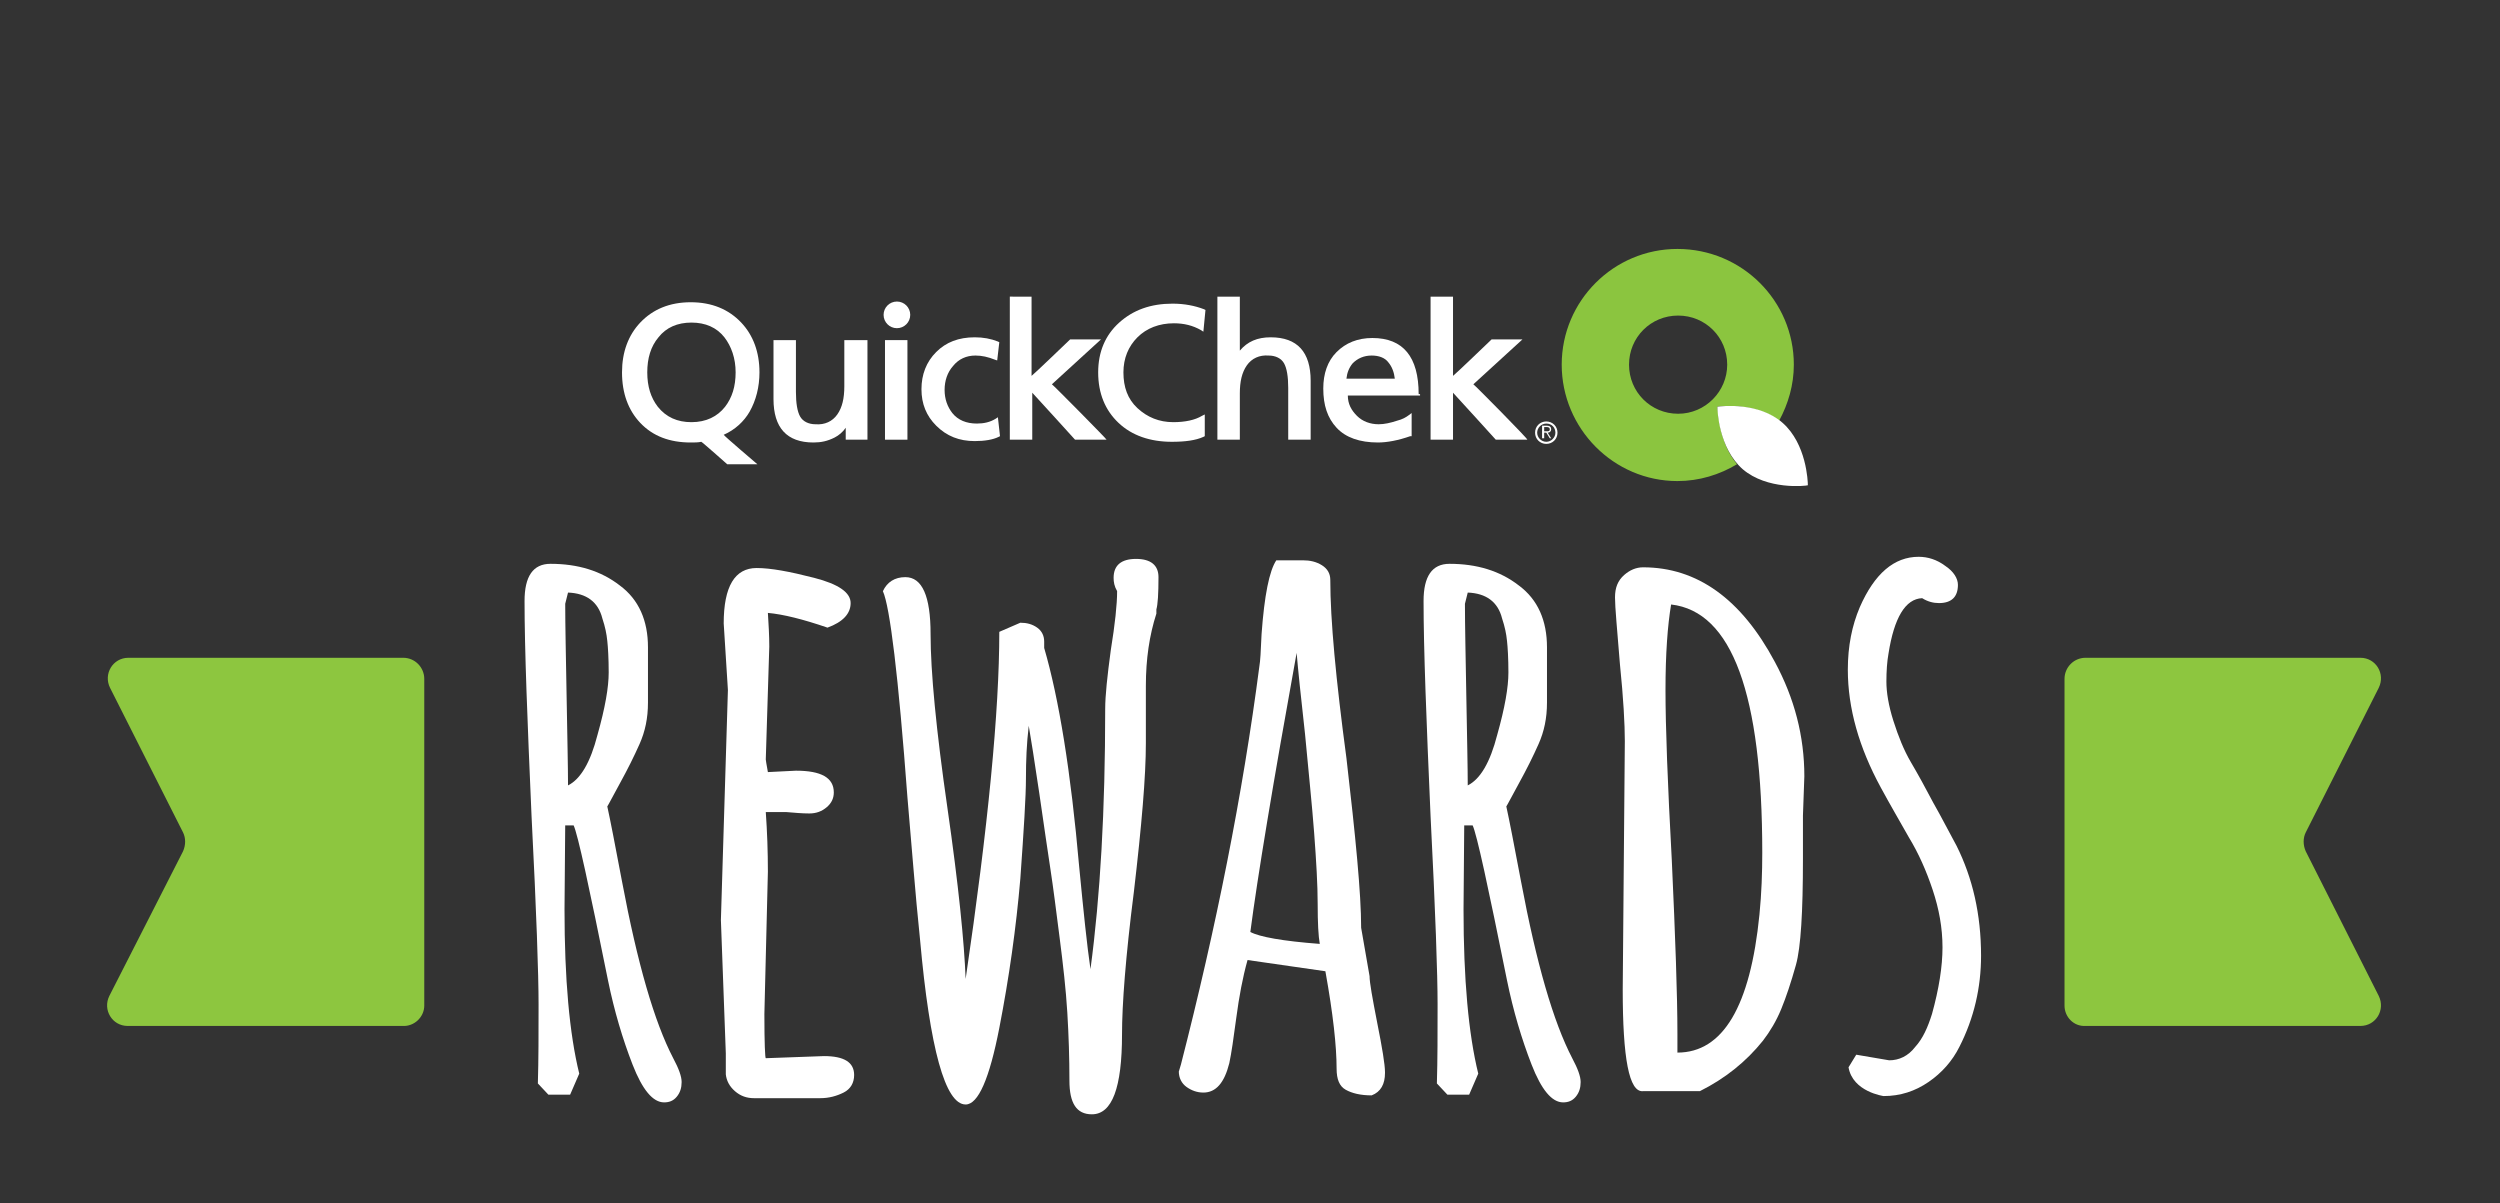 <?xml version="1.0" encoding="utf-8"?>
<!-- Generator: Adobe Illustrator 21.1.0, SVG Export Plug-In . SVG Version: 6.00 Build 0)  -->
<!DOCTYPE svg PUBLIC "-//W3C//DTD SVG 1.1//EN" "http://www.w3.org/Graphics/SVG/1.1/DTD/svg11.dtd">
<svg version="1.1" xmlns="http://www.w3.org/2000/svg" xmlns:xlink="http://www.w3.org/1999/xlink" x="0px" y="0px"
	 viewBox="0 0 356.5 171.6" style="enable-background:new 0 0 356.5 171.6;" xml:space="preserve">
<rect x="0" y="0" width="356.5" height="171.6" fill="#333333" stroke="none"/>
<style type="text/css">
	.st0{display:none;}
	.st1{display:inline;}
	.st2{fill:#008752;}
	.st3{fill:#8DC63F;}
	.st4{fill-rule:evenodd;clip-rule:evenodd;fill:#8DC63F;}
	.st5{fill:#8BC53F;}
	.st6{display:inline;fill:#8DC63F;}
	.st7{fill:#FFFFFF;}
</style>
<g id="_x30_406AA" class="st0">
	<g class="st1">
		<g>
			<path class="st2" d="M-241.7,409.9l-0.2,0.6c0.1,0.4,0.2,0.9,0.2,1.6s-0.3,1.2-0.9,1.8c-0.6,0.5-1.4,0.8-2.5,0.8
				c-1.9,0-2.9-2.2-2.9-6.5c0-6.4-0.3-18.6-1-36.4c-0.7-17.8-1.4-27.3-2.1-28.4c0-3.5,2.4-5.4,7.2-5.6c0.7,0,1.7,0,2.9,0
				c1.2,0,2.2,0.2,2.9,0.7c0.7,0.5,1.1,1.4,1.1,2.8c0,1.4-0.9,2.1-2.8,2.1l-2.5-0.1c-1.9,0-2.8,0.4-2.8,1.1c0,3.1,0.2,7.7,0.7,13.8
				c0.5,6,0.8,10.5,0.8,13.4c0.4-0.1,1-0.2,1.7-0.4c1.7-0.5,3-0.7,3.8-0.7c0.8,0,1.5,0.3,2,1s0.8,1.4,0.8,2.1c0,2.2-2.8,3.3-8.4,3.3
				c0,3.7,0.3,9.1,1,16.4C-242,400.7-241.7,406.2-241.7,409.9z"/>
			<path class="st2" d="M-208.6,394l1.1,6.2c0,0.8,0.3,2.8,1,6c0.6,3.2,1,5.3,1,6.3v0.1c0,1.5-0.6,2.4-1.7,2.9
				c-1.4,0-2.5-0.2-3.3-0.7c-0.8-0.5-1.2-1.4-1.2-2.7c0-2.9-0.5-7-1.5-12.5l-10-1.5c-0.6,2.2-1.1,4.7-1.4,7.4
				c-0.3,2.7-0.6,4.6-0.9,5.8c-0.6,2.5-1.7,3.8-3.3,3.8c-0.8,0-1.5-0.3-2.2-0.8c-0.7-0.5-1-1.2-1-2l0.2-0.9
				c4.5-17.6,7.9-34.6,10.1-51.3c0.1-0.5,0.2-1.8,0.3-4.1c0.3-4.9,1-8.1,1.9-9.4h3.4c0.9,0,1.7,0.2,2.4,0.6c0.7,0.4,1,1.1,1,1.9
				c0,5.1,0.7,12.8,2,22.9C-209.3,382.3-208.6,389.5-208.6,394z M-213.9,396c-0.2-1-0.3-2.7-0.3-5.2c0-2.5-0.1-5.5-0.4-9.1
				c-0.3-3.6-0.7-7.9-1.2-12.7c-0.5-4.8-0.9-8.3-1.1-10.5c-3.1,17-5,28.9-5.9,35.9C-221.7,395.1-218.7,395.7-213.9,396z"/>
			<path class="st2" d="M-200.4,373.6l0.6-18.9c0-5.3,3.7-6.8,3.7-6.8c0.3-0.2,0.5-0.2,0.7-0.2c1.6,0,3.6,2.7,5.9,8.2
				c2.4,5.5,4.5,11.4,6.4,18c1.9,6.5,3.8,13.1,5.7,19.7c1.9,6.6,3.1,10.5,3.5,11.7c1.4-14.1,2-31.2,2-51.3l-0.1-2.7c0-2,0.8-3,2.5-3
				c1,0,1.7,0.4,2.1,1.2c0.5,0.8,0.7,1.7,0.7,2.8v7.7c-0.1,7.9-0.4,18.5-1.1,31.8c-0.6,13.3-1.5,20.7-2.6,22.5
				c-1.8,0.6-3.1,0.8-3.8,0.8c-0.7,0-1.3-0.2-1.6-0.7c-0.4-0.5-0.7-1.2-0.9-2.2c-0.2-1-0.4-1.6-0.6-2l0-0.4c0-2.5-2.4-10.5-7.3-23.9
				c-4.8-13.4-8.3-22.6-10.5-27.7v50.9c0.1,0.1,0.2,0.4,0.4,0.7c0.4,0.7,0.6,1.4,0.6,2c0,0.6-0.3,1.3-0.9,1.9
				c-0.6,0.6-1.3,0.9-2.1,0.9c-2.2,0-3.3-2.1-3.3-6.2L-200.4,373.6z"/>
		</g>
		<path class="st3" d="M-237,314.8c1,0.7,2,1.4,3,2l-0.7,19.1c0,0.5,0.2,1,0.7,1.2c0,0,0,0,0,0c0.5,0.2,1,0.2,1.4-0.1l14.7-11.6
			c2,0.8,4,1.5,6,2.2l4.2,18.7c0.1,0.4,0.3,0.7,0.7,0.9c0.1,0.1,0.2,0.1,0.4,0.1c0.5,0.1,1-0.1,1.3-0.5l11.5-15.4
			c2.1,0.2,4.3,0.4,6.4,0.4l8.6,16.6c0.1,0.2,0.3,0.4,0.5,0.5c0.2,0.1,0.5,0.2,0.7,0.2c0.5,0,1-0.4,1.2-0.8l7.2-17.7
			c1.2-0.2,2.4-0.4,3.6-0.7c0.5-0.1,0.8-0.6,0.7-1.1c-0.1-0.5-0.6-0.8-1.1-0.7c-24.4,5.3-49.8-0.1-69.8-14.9c-0.4-0.3-1-0.2-1.3,0.2
			C-237.5,313.9-237.4,314.5-237,314.8z"/>
	</g>
	<g class="st1">
		<g>
			<path class="st2" d="M441.3,409.9l-0.2,0.6c0.1,0.4,0.2,0.9,0.2,1.6s-0.3,1.2-0.9,1.8c-0.6,0.5-1.4,0.8-2.5,0.8
				c-1.9,0-2.9-2.2-2.9-6.5c0-6.4-0.3-18.6-1-36.4c-0.7-17.8-1.4-27.3-2.1-28.4c0-3.5,2.4-5.4,7.2-5.6c0.7,0,1.7,0,2.9,0
				c1.2,0,2.2,0.2,2.9,0.7c0.7,0.5,1.1,1.4,1.1,2.8c0,1.4-0.9,2.1-2.8,2.1l-2.5-0.1c-1.9,0-2.8,0.4-2.8,1.1c0,3.1,0.2,7.7,0.7,13.8
				c0.5,6,0.8,10.5,0.8,13.4c0.4-0.1,1-0.2,1.7-0.4c1.7-0.5,3-0.7,3.8-0.7s1.5,0.3,2,1c0.5,0.6,0.8,1.4,0.8,2.1
				c0,2.2-2.8,3.3-8.4,3.3c0,3.7,0.3,9.1,1,16.4C441,400.7,441.3,406.2,441.3,409.9z"/>
			<path class="st2" d="M474.3,394l1.1,6.2c0,0.8,0.3,2.8,1,6c0.6,3.2,1,5.3,1,6.3v0.1c0,1.5-0.6,2.4-1.7,2.9
				c-1.4,0-2.5-0.2-3.3-0.7c-0.8-0.5-1.2-1.4-1.2-2.7c0-2.9-0.5-7-1.5-12.5l-10-1.5c-0.6,2.2-1.1,4.7-1.4,7.4s-0.6,4.6-0.9,5.8
				c-0.6,2.5-1.7,3.8-3.3,3.8c-0.8,0-1.5-0.3-2.2-0.8s-1-1.2-1-2l0.2-0.9c4.5-17.6,7.9-34.6,10.1-51.3c0.1-0.5,0.2-1.8,0.3-4.1
				c0.3-4.9,1-8.1,1.9-9.4h3.4c0.9,0,1.7,0.2,2.4,0.6c0.7,0.4,1,1.1,1,1.9c0,5.1,0.7,12.8,2,22.9C473.6,382.3,474.3,389.5,474.3,394
				z M469,396c-0.2-1-0.3-2.7-0.3-5.2c0-2.5-0.1-5.5-0.4-9.1c-0.3-3.6-0.7-7.9-1.2-12.7c-0.5-4.8-0.9-8.3-1.1-10.5
				c-3.1,17-5,28.9-5.9,35.9C461.3,395.1,464.2,395.7,469,396z"/>
			<path class="st2" d="M520.1,413.5l0-12.9c0-3-0.2-7.4-0.7-13.2c-0.5-5.8-0.7-9.7-0.7-11.7c0-2,0.1-4.4,0.2-7.2
				c0.1-2.8,0.2-4.9,0.2-6.2c-0.3,0.9-1.4,5.5-3.4,14c-5.1,21.8-8.8,32.7-11,32.7c-1.3,0-2.3-0.4-3.1-1.2c-0.7-0.8-1.1-1.8-1.1-3.2
				c0-3.2-1.3-9.8-3.8-19.7c-2.5-10-4.7-17.6-6.4-22.9c-1.3,23.8-1.9,39.8-1.9,48.2l0.1,3c0,1.1-0.2,1.9-0.7,2.5
				c-0.5,0.6-1.2,0.9-2.2,0.9c-1,0-1.8-0.2-2.4-0.7c-0.6-0.5-0.9-1-0.9-1.7c0-6.9,0.5-17.2,1.6-30.9c1-13.7,1.6-24,1.6-30.9
				c-0.4-0.6-0.6-1.3-0.6-2.1c0-0.8,0.4-1.4,1.2-1.8c0.8-0.4,1.7-0.6,2.7-0.6c1.4,0,4.3,6.8,8.6,20.3c4.3,13.6,6.9,22.9,7.9,28.1
				c0.3-1,0.9-3.5,1.9-7.5c0.9-4,1.9-8.2,3-12.5c1.1-4.3,2.2-8.7,3.5-13.1c2.8-10.1,5.2-15.2,7.2-15.2c0.9,0,1.7,0.2,2.5,0.7
				c0.8,0.5,1.2,1.2,1.2,2c0,4.9,0.2,12.2,0.6,21.8s0.6,16.7,0.6,21.1l-0.2,10.7v0c0,0.8,0.2,3.2,0.6,7.2l0.2,2
				c0.3,0.7,0.4,1.5,0.4,2.3c0,0.8-0.3,1.7-0.9,2.6c-0.6,0.9-1.4,1.4-2.5,1.4C521.2,419.8,520.1,417.7,520.1,413.5z"/>
			<path class="st2" d="M543.6,380.9l0.5,21.5v3l0,2.8h1.3l2.9-0.1c2.8,0,4.1,0.8,4.1,2.5c0,0.9-0.3,1.6-1,2.2
				c-0.7,0.6-1.5,0.9-2.3,0.9h-4.4c-3.1,0-5-0.1-5.9-0.2c-0.5,0.1-0.9,0.1-1.2,0.1c-2.4,0-3.6-0.8-3.6-2.3c0-0.6,0.2-1.2,0.6-1.8
				c0.4-0.6,0.8-0.9,1.2-0.9h2.9l0.2-1.3l-0.7-21.5l0.5-22.5c0-3.9-0.2-7.5-0.5-10.9h-1.9l-2.3,0.1c-1,0-1.8-0.2-2.3-0.6
				c-0.6-0.4-0.8-1.1-0.8-2.1c0-1.5,1.7-2.3,5-2.3h12.1c2.7,0,4.1,0.7,4.1,2.1c0,0.6-0.3,1.2-0.9,1.7c-0.6,0.5-1.3,0.8-2,0.8h-5.2
				c0.3,2.8,0.4,5.9,0.4,9.4L543.6,380.9z"/>
			<path class="st2" d="M563.5,357.8l0.3,24.3c-0.4,0.9-0.6,2.1-0.6,3.5v2l-0.4,16.1c0,4.6,1.1,7,3.4,7l4.2-0.1c3.6,0,5.4,1,5.4,3
				c0,0.7-0.3,1.3-0.9,1.8c-0.6,0.5-1.3,0.8-2.1,0.9c-2.5-0.8-5.5-1.2-9-1.2c-1.1,0.6-2.1,0.9-3.1,0.9s-1.8-0.3-2.3-1
				c-0.6-0.7-0.8-1.4-0.8-2.3c0-5,0.2-12.5,0.6-22.6c0.4-10.1,0.6-17.6,0.6-22.6v-0.7c-0.4-4.2-0.6-7.4-0.6-9.5
				c0-6.4,1.2-9.6,3.5-9.6c0.7,0,1.3,0.2,1.8,0.7c0.5,0.5,0.8,1.1,0.8,1.8L563.5,357.8z"/>
			<path class="st2" d="M590.4,409.1c0,4.5-1.1,6.8-3.3,6.8c-1.2,0-2.2-0.7-2.8-2.2c0.8-1.5,1.1-7.2,1.1-17.1c0-1.8-0.2-4.4-0.5-7.7
				c-0.4-3.3-0.6-5.7-0.6-7.1v-2.6c-0.1-0.3-1.2-3-3.2-8c-4.5-11.3-6.7-18-6.7-20.2v-0.5l2.3-1.7c2.1,0,4.5,5.3,7.4,15.7
				c1.3,4.5,1.9,6.8,1.9,6.9c0.3-0.8,0.8-3.3,1.6-7.6c2-10.9,4.1-16.4,6.3-16.4c0.6,0,1.2,0.2,1.7,0.6c0.5,0.4,0.8,0.9,0.8,1.5
				c0,3.4-1,8.2-2.9,14.6c-1.9,6.4-2.9,11.3-3,14.6V409.1z"/>
		</g>
		<path class="st3" d="M507,322.3c-2.4-7.1-6.5-13-13.7-13c-6.8,0-11.7,7.4-11.7,14.7c0,15,16.3,22.5,22,46.1
			c8.8-25.9,30.5-38.4,30.5-52.4c0-7.2-5.2-11.9-10.4-11.9C517.4,305.8,510.9,313.4,507,322.3z"/>
	</g>
	<g class="st1">
		<g>
			<path class="st2" d="M108.2,415.9l-0.2,0.6c0.1,0.4,0.2,0.9,0.2,1.6s-0.3,1.2-0.9,1.8c-0.6,0.5-1.4,0.8-2.5,0.8
				c-1.9,0-2.9-2.2-2.9-6.5c0-6.4-0.3-18.6-1-36.4c-0.7-17.8-1.4-27.3-2.1-28.4c0-3.5,2.4-5.4,7.2-5.6c0.7,0,1.7,0,2.9,0
				c1.2,0,2.2,0.2,2.9,0.7c0.7,0.5,1.1,1.4,1.1,2.8c0,1.4-0.9,2.1-2.8,2.1l-2.5-0.1c-1.9,0-2.8,0.4-2.8,1.1c0,3.1,0.2,7.7,0.7,13.8
				c0.5,6,0.8,10.5,0.8,13.4c0.4-0.1,1-0.2,1.7-0.4c1.7-0.5,3-0.7,3.8-0.7c0.8,0,1.5,0.3,2,1s0.8,1.4,0.8,2.1c0,2.2-2.8,3.3-8.4,3.3
				c0,3.7,0.3,9.1,1,16.4C107.9,406.7,108.2,412.2,108.2,415.9z"/>
			<path class="st2" d="M124.4,386.6l-0.1,11c0,8.9,0.6,16,1.9,21.1l-1.1,2.7h-2.8l-1.3-1.5c0.1-3,0.1-6.4,0.1-10.2
				c0-3.8-0.3-11.8-0.9-24.2c-0.6-12.3-0.9-21.6-0.9-27.7c0-3.2,1.1-4.8,3.4-4.8c3.5,0,6.5,0.9,8.9,2.8c2.4,1.8,3.6,4.5,3.6,7.9v7.1
				c0,1.9-0.4,3.7-1.1,5.3c-0.7,1.6-1.6,3.3-2.5,5c-1,1.8-1.5,2.7-1.6,2.9c0.4,1.6,1,4.9,1.9,9.7c2,10.5,4.2,18.1,6.6,22.7
				c0.7,1.3,1,2.3,1,3.1c0,0.7-0.2,1.4-0.6,1.9c-0.4,0.5-1,0.8-1.7,0.8c-1.4,0-2.8-1.6-4.1-4.9c-1.3-3.2-2.3-6.8-3.1-10.8
				c-2.4-12.1-3.9-18.7-4.4-20H124.4z M124.8,356.8l-0.3,1.4c0,2.8,0.1,6.8,0.2,12c0.1,5.2,0.2,9,0.2,11.4c1.6-0.8,2.9-3,3.8-6.4
				c1-3.5,1.5-6.1,1.5-8c0-1.8,0-3.2-0.1-4.1c-0.1-0.9-0.3-1.8-0.6-2.9C128.7,358.1,127.2,356.9,124.8,356.8z"/>
			<path class="st2" d="M155.2,386.9l0.5,21.5v3l0,2.8h1.3l2.9-0.1c2.8,0,4.1,0.8,4.1,2.5c0,0.9-0.3,1.6-1,2.2
				c-0.7,0.6-1.5,0.9-2.3,0.9h-4.4c-3.1,0-5-0.1-5.9-0.2c-0.5,0.1-0.9,0.1-1.2,0.1c-2.4,0-3.6-0.8-3.6-2.3c0-0.6,0.2-1.2,0.6-1.8
				c0.4-0.6,0.8-0.9,1.2-0.9h2.9l0.2-1.3l-0.7-21.5l0.5-22.5c0-3.9-0.2-7.5-0.5-10.9h-1.9l-2.3,0.1c-1,0-1.8-0.2-2.3-0.6
				c-0.6-0.4-0.8-1.1-0.8-2.1c0-1.5,1.7-2.3,5-2.3h12.1c2.7,0,4.1,0.7,4.1,2.1c0,0.6-0.3,1.2-0.9,1.7c-0.6,0.5-1.3,0.8-2,0.8h-5.2
				c0.3,2.8,0.4,5.9,0.4,9.4L155.2,386.9z"/>
			<path class="st2" d="M170,369.4l-0.5-8.5c0-4.8,1.4-7.2,4.2-7.2c1.8,0,4.3,0.4,7.4,1.3c3.1,0.8,4.7,1.9,4.7,3.2
				c0,1.4-1,2.4-3,3.2c-3.1-1.1-5.7-1.7-7.7-1.9c0.1,1.4,0.1,2.9,0.1,4.3l-0.4,14.5c0,0.1,0.1,0.6,0.3,1.6l3.6-0.1
				c3.3,0,4.9,0.9,4.9,2.8c0,0.7-0.3,1.4-0.9,1.9s-1.3,0.8-2.2,0.8c-0.9,0-1.9-0.1-2.9-0.2H175c0.2,2.6,0.3,5.1,0.3,7.7l-0.4,18.3
				c0,3.8,0.1,5.7,0.2,5.7l7.5-0.2c2.6,0,3.9,0.8,3.9,2.5c0,1-0.4,1.8-1.3,2.2c-0.9,0.5-1.9,0.7-3,0.7h-8.5c-0.9,0-1.7-0.3-2.4-0.9
				c-0.7-0.6-1.1-1.3-1.1-2.2v-2.7l-0.6-17.1L170,369.4z"/>
			<path class="st2" d="M191.4,379.6l0.6-18.9c0.3-5.3,3.7-6.8,3.7-6.8c0.3-0.2,0.5-0.2,0.7-0.2c1.6,0,3.6,2.7,5.9,8.2
				c2.4,5.5,4.5,11.4,6.4,18s3.8,13.1,5.7,19.7c1.9,6.6,3.1,10.5,3.5,11.7c1.4-14.1,2-31.2,2-51.3l-0.1-2.7c0-2,0.8-3,2.5-3
				c1,0,1.7,0.4,2.1,1.2c0.5,0.8,0.7,1.7,0.7,2.8v7.7c-0.1,7.9-0.4,18.5-1.1,31.8c-0.6,13.3-1.5,20.7-2.6,22.5
				c-1.8,0.6-3.1,0.8-3.8,0.8c-0.7,0-1.3-0.2-1.6-0.7c-0.4-0.5-0.7-1.2-0.9-2.2c-0.2-1-0.4-1.6-0.6-2l0-0.4c0-2.5-2.4-10.5-7.3-23.9
				c-4.8-13.4-8.3-22.6-10.5-27.7v50.9c0.1,0.1,0.2,0.4,0.4,0.7c0.4,0.7,0.6,1.4,0.6,2c0,0.6-0.3,1.3-0.9,1.9s-1.3,0.9-2.1,0.9
				c-2.2,0-3.3-2.1-3.3-6.2L191.4,379.6z"/>
			<path class="st2" d="M232.7,407.9L233,376c0-2.2-0.2-5.5-0.6-10c-0.4-4.5-0.6-7.3-0.6-8.5c0-1.2,0.4-2.2,1.1-2.8
				c0.8-0.7,1.6-1,2.4-1c6.9,0,12.6,4.1,16.9,12.2c2.5,4.6,3.8,9.6,3.8,14.7l-0.2,5.1v5.6c0,6.8-0.3,11.3-0.9,13.6
				c-0.6,2.3-1.2,4.2-1.9,5.7c-0.7,1.5-1.5,2.9-2.4,4.1c-2.1,2.7-4.8,4.9-8.1,6.5h-7.3C233.5,421.1,232.7,416.7,232.7,407.9z
				 M239.7,413.6v2.4c5.9,0,9.4-5.9,10.6-17.8c0.3-2.7,0.4-5.4,0.4-7.9c0-20.4-3.9-31-11.8-31.9c-0.5,2.7-0.7,6.3-0.7,11
				c0,4.7,0.3,11.9,0.8,21.9C239.5,401.1,239.7,408.6,239.7,413.6z"/>
		</g>
		<g>
			<path class="st4" d="M227.6,345.1c0,1.5-1.2,2.8-2.8,2.8c-1.5,0-2.8-1.2-2.8-2.8c0-12-4.8-22.8-12.7-30.6
				c-7.8-7.8-18.7-12.7-30.6-12.7c-12,0-22.8,4.8-30.6,12.7c-7.8,7.8-12.7,18.7-12.7,30.6c0,1.5-1.2,2.8-2.8,2.8
				c-1.5,0-2.8-1.2-2.8-2.8c0-13.5,5.5-25.7,14.3-34.5c8.8-8.8,21-14.3,34.5-14.3s25.7,5.5,34.5,14.3
				C222.2,319.4,227.6,331.6,227.6,345.1z"/>
			<path class="st4" d="M151.5,345.1c0,1.5-1.2,2.8-2.8,2.8c-1.5,0-2.8-1.2-2.8-2.8c0-9.1,3.7-17.3,9.6-23.2
				c5.9-5.9,14.2-9.6,23.2-9.6c9.1,0,17.3,3.7,23.2,9.6c6,5.9,9.6,14.2,9.6,23.2c0,1.5-1.2,2.8-2.8,2.8c-1.5,0-2.8-1.2-2.8-2.8
				c0-7.5-3.1-14.4-8-19.3c-4.9-4.9-11.8-8-19.3-8c-7.5,0-14.4,3.1-19.3,8C154.5,330.7,151.5,337.5,151.5,345.1z"/>
			<path class="st4" d="M167.4,345.1c0,1.5-1.2,2.8-2.8,2.8c-1.5,0-2.8-1.2-2.8-2.8c0-4.7,1.9-8.9,5-11.9l0,0l0,0
				c3.1-3.1,7.3-5,12-5c4.7,0,8.9,1.9,12,5c0.1,0.1,0.1,0.1,0.2,0.2c3,3,4.8,7.2,4.8,11.8c0,1.5-1.2,2.8-2.8,2.8
				c-1.5,0-2.8-1.2-2.8-2.8c0-3.1-1.2-5.9-3.2-7.9l-0.1-0.1c-2.1-2.1-4.9-3.3-8-3.3c-3.1,0-6,1.3-8,3.3l0,0
				C168.7,339.1,167.4,341.9,167.4,345.1z"/>
		</g>
	</g>
	<g class="st1">
		<path class="st2" d="M80.6,117.5l-0.1,12.2c0,9.9,0.7,17.7,2.1,23.4l-1.3,3h-3.1l-1.5-1.6c0.1-3.4,0.1-7.1,0.1-11.3
			c0-4.2-0.3-13.1-1-26.8c-0.6-13.7-1-23.9-1-30.7c0-3.5,1.2-5.3,3.7-5.3c3.9,0,7.2,1,9.9,3.1c2.7,2,4,5,4,8.8v7.9
			c0,2.2-0.4,4.1-1.2,5.9c-0.8,1.8-1.7,3.6-2.8,5.6c-1.1,2-1.6,3-1.8,3.3c0.4,1.8,1.1,5.4,2.1,10.7c2.2,11.7,4.6,20,7.3,25.2
			c0.8,1.5,1.2,2.6,1.2,3.4c0,0.8-0.2,1.5-0.7,2.1c-0.5,0.6-1.1,0.8-1.8,0.8c-1.6,0-3.1-1.8-4.5-5.4c-1.4-3.6-2.6-7.6-3.5-12
			c-2.7-13.4-4.3-20.8-4.9-22.1H80.6z M81,84.5l-0.4,1.6c0,3.1,0.1,7.5,0.2,13.3c0.1,5.8,0.2,10,0.2,12.6c1.8-0.9,3.2-3.3,4.2-7.2
			c1.1-3.9,1.6-6.8,1.6-8.9c0-2-0.1-3.6-0.2-4.5c-0.1-1-0.3-2-0.7-3.2C85.3,85.8,83.6,84.6,81,84.5z"/>
		<path class="st2" d="M103.8,98.4l-0.6-9.5c0-5.3,1.6-7.9,4.7-7.9c2,0,4.7,0.5,8.2,1.4c3.5,0.9,5.2,2.1,5.2,3.6
			c0,1.5-1.1,2.7-3.3,3.5c-3.5-1.2-6.3-1.9-8.5-2.1c0.1,1.6,0.2,3.2,0.2,4.8l-0.5,16.1c0,0.1,0.1,0.7,0.3,1.8l4-0.2
			c3.6,0,5.4,1,5.4,3.1c0,0.8-0.3,1.5-1,2.1c-0.7,0.6-1.5,0.9-2.5,0.9c-1,0-2.1-0.1-3.3-0.2h-2.9c0.2,2.8,0.3,5.7,0.3,8.5l-0.5,20.3
			c0,4.2,0.1,6.3,0.2,6.3l8.3-0.3c2.9,0,4.3,0.9,4.3,2.7c0,1.1-0.5,2-1.5,2.5c-1,0.5-2.1,0.8-3.3,0.8h-9.5c-1,0-1.9-0.3-2.7-1
			c-0.8-0.7-1.2-1.5-1.3-2.4v-3l-0.7-19L103.8,98.4z"/>
		<path class="st2" d="M158.8,82.4c0-1.8,1.1-2.7,3.2-2.7c2.1,0,3.2,0.9,3.2,2.6c0,2.4-0.1,3.9-0.3,4.6v0.6c-1,3.1-1.5,6.5-1.5,10.3
			v8.2c0,4.7-0.6,11.7-1.7,21.1c-1.2,9.4-1.7,16.2-1.7,20.4c0,7.6-1.4,11.4-4.3,11.4c-2.2,0-3.2-1.6-3.2-4.8c0-3.2-0.1-6.4-0.3-9.7
			c-0.2-3.3-0.6-6.8-1.1-10.7c-0.5-3.9-0.9-7.1-1.3-9.7c-0.4-2.5-0.9-6.2-1.6-10.9c-0.7-4.7-1.2-7.9-1.5-9.6c-0.3,2.5-0.4,5-0.4,7.5
			c0,2.5-0.3,7.3-0.8,14.3c-0.6,7-1.6,14.1-3,21.3c-1.4,7.2-3,10.9-4.8,10.9c-2.9,0-5.1-7.9-6.5-23.5c-0.7-6.7-1.2-13.5-1.8-20.3
			c-1.3-17.4-2.5-27.2-3.5-29.4c0.6-1.3,1.7-2,3.2-2c2.4,0,3.6,2.7,3.6,8.1s0.8,13.7,2.4,24.8c1.6,11.1,2.4,19.2,2.6,24.4
			c3.2-21.7,4.8-38.2,4.8-49.5l3-1.3c0.9,0,1.7,0.2,2.4,0.7c0.7,0.5,1,1.2,1,2v0.9c2.1,7.2,3.8,17.6,5,31.3
			c0.6,6.2,1.1,11.1,1.6,14.5c1.4-10.4,2.1-22.7,2.1-37.1c0-1.9,0.3-4.7,0.8-8.4c0.6-3.7,0.9-6.5,0.9-8.4
			C158.9,83.6,158.8,83,158.8,82.4z"/>
		<path class="st2" d="M194.1,132.3l1.2,6.9c0,0.9,0.4,3.1,1.1,6.7c0.7,3.5,1.1,5.9,1.1,7v0.1c0,1.6-0.6,2.7-1.9,3.2
			c-1.6,0-2.8-0.3-3.7-0.8c-0.9-0.5-1.3-1.5-1.3-3c0-3.2-0.5-7.8-1.6-13.9l-11.1-1.6c-0.7,2.5-1.2,5.2-1.6,8.2c-0.4,3-0.7,5.1-1,6.5
			c-0.7,2.8-1.9,4.2-3.7,4.2c-0.9,0-1.7-0.3-2.4-0.8s-1.1-1.3-1.1-2.2l0.3-1c5-19.5,8.8-38.4,11.2-56.9c0.1-0.5,0.2-2,0.3-4.5
			c0.4-5.5,1.1-9,2.1-10.5h3.8c1,0,1.9,0.2,2.7,0.7c0.8,0.5,1.2,1.2,1.2,2.1c0,5.7,0.8,14.2,2.3,25.4
			C193.3,119.3,194.1,127.4,194.1,132.3z M188.2,134.6c-0.2-1.1-0.3-3-0.3-5.7c0-2.7-0.2-6.1-0.5-10.1c-0.3-4-0.8-8.7-1.3-14.1
			c-0.6-5.4-1-9.2-1.2-11.6c-3.4,18.8-5.6,32.1-6.6,39.8C179.6,133.6,182.9,134.2,188.2,134.6z"/>
		<path class="st2" d="M208.8,117.5l-0.1,12.2c0,9.9,0.7,17.7,2.1,23.4l-1.3,3h-3.1l-1.5-1.6c0.1-3.4,0.1-7.1,0.1-11.3
			c0-4.2-0.3-13.1-1-26.8c-0.6-13.7-1-23.9-1-30.7c0-3.5,1.2-5.3,3.7-5.3c3.9,0,7.2,1,9.9,3.1c2.7,2,4,5,4,8.8v7.9
			c0,2.2-0.4,4.1-1.2,5.9c-0.8,1.8-1.7,3.6-2.8,5.6c-1.1,2-1.6,3-1.8,3.3c0.4,1.8,1.1,5.4,2.1,10.7c2.2,11.7,4.6,20,7.3,25.2
			c0.8,1.5,1.2,2.6,1.2,3.4c0,0.8-0.2,1.5-0.7,2.1c-0.5,0.6-1.1,0.8-1.8,0.8c-1.6,0-3.1-1.8-4.5-5.4c-1.4-3.6-2.6-7.6-3.5-12
			c-2.7-13.4-4.3-20.8-4.9-22.1H208.8z M209.3,84.5l-0.4,1.6c0,3.1,0.1,7.5,0.2,13.3c0.1,5.8,0.2,10,0.2,12.6
			c1.8-0.9,3.2-3.3,4.2-7.2c1.1-3.9,1.6-6.8,1.6-8.9c0-2-0.1-3.6-0.2-4.5c-0.1-1-0.3-2-0.7-3.2C213.6,85.8,211.9,84.6,209.3,84.5z"
			/>
		<path class="st2" d="M231.4,141.1l0.3-35.4c0-2.4-0.2-6.1-0.7-11c-0.4-5-0.7-8.1-0.7-9.5c0-1.4,0.4-2.4,1.3-3.2
			c0.8-0.7,1.7-1.1,2.7-1.1c7.7,0,14,4.5,18.8,13.5c2.8,5.2,4.2,10.6,4.2,16.3l-0.2,5.6v6.2c0,7.5-0.3,12.6-1,15.1
			c-0.7,2.5-1.4,4.6-2.1,6.3c-0.7,1.7-1.6,3.2-2.6,4.5c-2.4,3-5.4,5.4-9,7.2h-8.1C232.3,155.8,231.4,150.9,231.4,141.1z
			 M239.2,147.4v2.7c6.5,0,10.4-6.6,11.7-19.7c0.3-3,0.4-6,0.4-8.8c0-22.6-4.3-34.4-13-35.4c-0.5,3-0.8,7-0.8,12.2
			c0,5.2,0.3,13.3,0.9,24.3C238.9,133.6,239.2,141.9,239.2,147.4z"/>
		<path class="st2" d="M264.7,150.4l4.7,0.8c1.4,0,2.7-0.6,3.7-1.9c1.1-1.2,1.8-2.8,2.4-4.7c1-3.6,1.5-6.8,1.5-9.5
			c0-2.8-0.5-5.5-1.4-8.2c-0.9-2.7-2-5.2-3.4-7.5c-1.3-2.3-2.7-4.7-4-7.1c-3.1-5.7-4.7-11.3-4.7-16.8c0-3.4,0.6-6.3,1.7-8.9
			c2.1-4.8,4.9-7.2,8.4-7.2c1.3,0,2.6,0.4,3.8,1.3c1.2,0.8,1.8,1.8,1.8,2.7c0,1.7-0.9,2.6-2.7,2.6c-0.8,0-1.6-0.2-2.4-0.7
			c-2.4,0.1-4,2.8-4.8,7.9c-0.2,1.1-0.3,2.5-0.3,4c0,1.5,0.3,3.4,1,5.6c0.7,2.2,1.5,4.2,2.5,5.9c1,1.7,2.1,3.7,3.2,5.8
			c1.2,2.1,2.2,4.1,3.3,6.1c2.3,4.6,3.5,9.8,3.5,15.7c0,4.5-1,8.9-3.1,13c-1,2-2.5,3.7-4.4,5c-1.9,1.3-4,2-6.4,2c0,0-4.4-0.6-5-4.1
			L264.7,150.4z"/>
	</g>
	<g class="st1">
		<g>
			<g>
				<g>
					<g>
						<path class="st2" d="M106.9,58.7c0.9-1.6,1.4-3.5,1.4-5.6c0-2.9-0.9-5.3-2.6-7.1c-1.8-1.9-4.2-2.9-7.2-2.9c-3,0-5.4,1-7.2,2.9
							c-1.7,1.8-2.6,4.2-2.6,7.1c0,3,0.9,5.4,2.6,7.2c1.8,1.9,4.2,2.8,7.2,2.8c0.5,0,1.1,0,1.5-0.1c0.1,0,3.7,3.2,3.7,3.2h4.3
							c0,0-4.7-4-4.8-4.2C104.8,61.3,106.1,60.1,106.9,58.7z M93.9,48.1c1.1-1.4,2.7-2.1,4.7-2.1c2,0,3.6,0.7,4.7,2.1
							c1,1.3,1.6,3,1.6,5c0,2-0.5,3.6-1.5,4.9c-1.1,1.4-2.7,2.2-4.8,2.2c-2,0-3.6-0.7-4.8-2.2c-1-1.3-1.5-2.9-1.5-4.9
							C92.3,51.1,92.8,49.4,93.9,48.1z"/>
						<path class="st2" d="M120.4,48.5v6.6c0,1.7-0.3,3-1,4c-0.7,1-1.8,1.5-3.1,1.4c-1,0-1.8-0.4-2.2-1.1c-0.4-0.7-0.6-1.9-0.6-3.5
							v-7.4h-3.2v8.4c0,4.1,1.9,6.2,5.7,6.2c1.1,0,2-0.2,3-0.7c0.6-0.3,1.2-0.8,1.6-1.4c0,0.3,0,1.7,0,1.7h3.1V48.5H120.4z"/>
						<polygon class="st2" points="126.2,48.5 126.2,62.7 129.4,62.7 129.4,59.5 129.4,48.5 						"/>
						<path class="st2" d="M142.3,59.5l-0.3,0.2c-0.8,0.5-1.7,0.7-2.7,0.7c-1.5,0-2.7-0.5-3.5-1.5c-0.7-0.9-1.1-2-1.1-3.3
							c0-1.3,0.4-2.5,1.2-3.4c0.8-1,1.9-1.5,3.2-1.5c0.9,0,1.8,0.2,2.8,0.6l0.3,0.1l0.3-2.6l-0.2-0.1c-1-0.4-2.1-0.6-3.3-0.6
							c-2.3,0-4.1,0.7-5.5,2.1c-1.4,1.4-2.1,3.2-2.1,5.3c0,2.1,0.7,3.8,2.1,5.2c1.5,1.5,3.3,2.2,5.5,2.2c1.4,0,2.6-0.2,3.4-0.6
							l0.2-0.1L142.3,59.5z"/>
						<path class="st2" d="M150,54.8c0.1-0.1,7-6.4,7-6.4h-4.4c0,0-5.2,5-5.5,5.2c0-0.4,0-11.3,0-11.3H144v20.4h3.2c0,0,0-6.3,0-6.7
							c0.3,0.3,6.1,6.7,6.1,6.7h4.5C157.9,62.7,150.2,54.9,150,54.8z"/>
						<path class="st2" d="M171.8,59.1l-0.4,0.2c-1,0.6-2.4,0.9-4.1,0.9c-2,0-3.7-0.7-5.1-2c-1.4-1.3-2-3-2-5.1c0-2,0.7-3.7,2-5
							c1.3-1.3,3.1-2,5.2-2c1.4,0,2.7,0.3,3.9,1l0.3,0.2l0.3-3.1l-0.2-0.1c-1.3-0.5-2.8-0.8-4.5-0.8c-3.1,0-5.6,0.9-7.6,2.7
							c-2,1.8-3,4.2-3,7.1c0,3,1,5.4,2.9,7.2c1.9,1.8,4.5,2.7,7.6,2.7c1.9,0,3.4-0.2,4.5-0.7l0.2-0.1L171.8,59.1z"/>
						<path class="st2" d="M181.2,48.1c-1.9,0-3.3,0.6-4.4,1.9c0-0.4,0-7.7,0-7.7h-3.2v20.4h3.2v-6.6c0-1.7,0.3-3,1-4
							c0.7-1,1.8-1.5,3.1-1.4c1,0,1.8,0.4,2.2,1.1c0.4,0.7,0.6,1.9,0.6,3.5v7.4h3.2v-8.4C186.9,50.2,185,48.1,181.2,48.1z"/>
						<path class="st2" d="M202.3,56.2c0-5.3-2.2-8-6.6-8c-2.1,0-3.8,0.7-5.1,2c-1.3,1.3-1.9,3.1-1.9,5.2c0,2.4,0.6,4.2,1.9,5.6
							c1.3,1.4,3.3,2.1,5.9,2.1c1.3,0,2.9-0.3,4.6-0.9c0,0,0.1,0,0.1,0l0.1,0l0-0.1v-3.2l-0.4,0.3c-0.4,0.3-0.9,0.6-1.7,0.8
							c-0.9,0.3-1.8,0.5-2.6,0.5c-1.2,0-2.3-0.4-3.1-1.2c-0.8-0.8-1.3-1.7-1.3-2.9c0.2,0,10.3,0,10.3,0V56.2z M195.6,50.7
							c1,0,1.9,0.3,2.4,1c0.5,0.6,0.8,1.4,0.9,2.3H192c0.1-0.9,0.4-1.6,0.9-2.2l0,0C193.6,51.1,194.5,50.7,195.6,50.7z"/>
						<path class="st2" d="M210.1,54.8c0.1-0.1,7-6.4,7-6.4h-4.4c0,0-5.2,5-5.5,5.2c0-0.4,0-11.3,0-11.3h-3.2v20.4h3.2
							c0,0,0-6.3,0-6.7c0.3,0.3,6.1,6.7,6.1,6.7h4.5C218,62.7,210.3,54.9,210.1,54.8z"/>
						<circle class="st2" cx="127.9" cy="44.9" r="1.9"/>
					</g>
				</g>
				<g>
					<path class="st5" d="M244.9,58c0.5-0.1,5.4-0.6,8.8,2c1.3-2.4,2.1-5.1,2.1-8c0-9.1-7.4-16.5-16.6-16.5
						c-9.1,0-16.5,7.4-16.5,16.5c0,9.1,7.4,16.6,16.5,16.6c3.1,0,6-0.9,8.5-2.4C245.1,63.1,245,58.6,244.9,58z M239.3,59
						c-3.9,0-7-3.1-7-7c0-3.9,3.1-7,7-7c3.9,0,7,3.1,7,7C246.3,55.8,243.2,59,239.3,59z"/>
					<g>
						<path class="st2" d="M244.9,58c0,0.6,0.2,5.9,3.6,8.9c3.5,3,9,2.4,9.3,2.3c0-0.6-0.2-5.9-3.6-8.9
							C250.8,57.3,245.5,57.9,244.9,58z"/>
					</g>
				</g>
			</g>
		</g>
		<g>
			<path class="st2" d="M220.5,60.1c0.9,0,1.6,0.7,1.6,1.6c0,0.9-0.7,1.6-1.6,1.6c-0.9,0-1.6-0.7-1.6-1.6
				C218.9,60.8,219.6,60.1,220.5,60.1z M220.5,63c0.7,0,1.3-0.6,1.3-1.3c0-0.7-0.5-1.3-1.3-1.3c-0.7,0-1.3,0.6-1.3,1.3
				C219.2,62.4,219.8,63,220.5,63z M219.9,60.7h0.7c0.4,0,0.6,0.2,0.6,0.5c0,0.3-0.2,0.5-0.5,0.5l0.5,0.8H221l-0.5-0.8h-0.3v0.8
				h-0.3V60.7z M220.2,61.5h0.4c0.2,0,0.4,0,0.4-0.3c0-0.2-0.2-0.3-0.4-0.3h-0.4V61.5z"/>
		</g>
	</g>
	<path class="st6" d="M60.5,143.4V96.8c0-1.6-1.3-3-3-3H18.3c-2.2,0-3.6,2.3-2.6,4.3l10.4,20.6c0.4,0.8,0.4,1.8,0,2.7L15.6,142
		c-1,2,0.4,4.3,2.6,4.3h39.2C59.1,146.4,60.5,145,60.5,143.4z"/>
	<path class="st6" d="M294.4,143.4V96.8c0-1.6,1.3-3,3-3h39.2c2.2,0,3.6,2.3,2.6,4.3l-10.4,20.6c-0.4,0.8-0.4,1.8,0,2.7l10.4,20.6
		c1,2-0.4,4.3-2.6,4.3h-39.2C295.7,146.4,294.4,145,294.4,143.4z"/>
</g>
<g id="_x30_406AA_copy">
	<g>
		<path class="st7" d="M80.6,117.5l-0.1,12.2c0,9.9,0.7,17.7,2.1,23.4l-1.3,3h-3.1l-1.5-1.6c0.1-3.4,0.1-7.1,0.1-11.3
			c0-4.2-0.3-13.1-1-26.8c-0.6-13.7-1-23.9-1-30.7c0-3.5,1.2-5.3,3.7-5.3c3.9,0,7.2,1,9.9,3.1c2.7,2,4,5,4,8.8v7.9
			c0,2.2-0.4,4.1-1.2,5.9c-0.8,1.8-1.7,3.6-2.8,5.6c-1.1,2-1.6,3-1.8,3.3c0.4,1.8,1.1,5.4,2.1,10.7c2.2,11.7,4.6,20,7.3,25.2
			c0.8,1.5,1.2,2.6,1.2,3.4c0,0.8-0.2,1.5-0.7,2.1c-0.5,0.6-1.1,0.8-1.8,0.8c-1.6,0-3.1-1.8-4.5-5.4c-1.4-3.6-2.6-7.6-3.5-12
			c-2.7-13.4-4.3-20.8-4.9-22.1H80.6z M81,84.5l-0.4,1.6c0,3.1,0.1,7.5,0.2,13.3c0.1,5.8,0.2,10,0.2,12.6c1.8-0.9,3.2-3.3,4.2-7.2
			c1.1-3.9,1.6-6.8,1.6-8.9c0-2-0.1-3.6-0.2-4.5c-0.1-1-0.3-2-0.7-3.2C85.3,85.8,83.6,84.6,81,84.5z"/>
		<path class="st7" d="M103.8,98.4l-0.6-9.5c0-5.3,1.6-7.9,4.7-7.9c2,0,4.7,0.5,8.2,1.4c3.5,0.9,5.2,2.1,5.2,3.6
			c0,1.5-1.1,2.7-3.3,3.5c-3.5-1.2-6.3-1.9-8.5-2.1c0.1,1.6,0.2,3.2,0.2,4.8l-0.5,16.1c0,0.1,0.1,0.7,0.3,1.8l4-0.2
			c3.6,0,5.4,1,5.4,3.1c0,0.8-0.3,1.5-1,2.1c-0.7,0.6-1.5,0.9-2.5,0.9c-1,0-2.1-0.1-3.3-0.2h-2.9c0.2,2.8,0.3,5.7,0.3,8.5l-0.5,20.3
			c0,4.2,0.1,6.3,0.2,6.3l8.3-0.3c2.9,0,4.3,0.9,4.3,2.7c0,1.1-0.5,2-1.5,2.5c-1,0.5-2.1,0.8-3.3,0.8h-9.5c-1,0-1.9-0.3-2.7-1
			c-0.8-0.7-1.2-1.5-1.3-2.4v-3l-0.7-19L103.8,98.4z"/>
		<path class="st7" d="M158.8,82.4c0-1.8,1.1-2.7,3.2-2.7c2.1,0,3.2,0.9,3.2,2.6c0,2.4-0.1,3.9-0.3,4.6v0.6c-1,3.1-1.5,6.5-1.5,10.3
			v8.2c0,4.7-0.6,11.7-1.7,21.1c-1.2,9.4-1.7,16.2-1.7,20.4c0,7.6-1.4,11.4-4.3,11.4c-2.2,0-3.2-1.6-3.2-4.8c0-3.2-0.1-6.4-0.3-9.7
			c-0.2-3.3-0.6-6.8-1.1-10.7c-0.5-3.9-0.9-7.1-1.3-9.7c-0.4-2.5-0.9-6.2-1.6-10.9c-0.7-4.7-1.2-7.9-1.5-9.6c-0.3,2.5-0.4,5-0.4,7.5
			c0,2.5-0.3,7.3-0.8,14.3c-0.6,7-1.6,14.1-3,21.3c-1.4,7.2-3,10.9-4.8,10.9c-2.9,0-5.1-7.9-6.5-23.5c-0.7-6.7-1.2-13.5-1.8-20.3
			c-1.3-17.4-2.5-27.2-3.5-29.4c0.6-1.3,1.7-2,3.2-2c2.4,0,3.6,2.7,3.6,8.1s0.8,13.7,2.4,24.8c1.6,11.1,2.4,19.2,2.6,24.4
			c3.2-21.7,4.8-38.2,4.8-49.5l3-1.3c0.9,0,1.7,0.2,2.4,0.7c0.7,0.5,1,1.2,1,2v0.9c2.1,7.2,3.8,17.6,5,31.3
			c0.6,6.2,1.1,11.1,1.6,14.5c1.4-10.4,2.1-22.7,2.1-37.1c0-1.9,0.3-4.7,0.8-8.4c0.6-3.7,0.9-6.5,0.9-8.4
			C158.9,83.6,158.8,83,158.8,82.4z"/>
		<path class="st7" d="M194.1,132.3l1.2,6.9c0,0.9,0.4,3.1,1.1,6.7c0.7,3.5,1.1,5.9,1.1,7v0.1c0,1.6-0.6,2.7-1.9,3.2
			c-1.6,0-2.8-0.3-3.7-0.8c-0.9-0.5-1.3-1.5-1.3-3c0-3.2-0.5-7.8-1.6-13.9l-11.1-1.6c-0.7,2.5-1.2,5.2-1.6,8.2c-0.4,3-0.7,5.1-1,6.5
			c-0.7,2.8-1.9,4.2-3.7,4.2c-0.9,0-1.7-0.3-2.4-0.8s-1.1-1.3-1.1-2.2l0.3-1c5-19.5,8.8-38.4,11.2-56.9c0.1-0.5,0.2-2,0.3-4.5
			c0.4-5.5,1.1-9,2.1-10.5h3.8c1,0,1.9,0.2,2.7,0.7c0.8,0.5,1.2,1.2,1.2,2.1c0,5.7,0.8,14.2,2.3,25.4
			C193.3,119.3,194.1,127.4,194.1,132.3z M188.2,134.6c-0.2-1.1-0.3-3-0.3-5.7c0-2.7-0.2-6.1-0.5-10.1c-0.3-4-0.8-8.7-1.3-14.1
			c-0.6-5.4-1-9.2-1.2-11.6c-3.4,18.8-5.6,32.1-6.6,39.8C179.6,133.6,182.9,134.2,188.2,134.6z"/>
		<path class="st7" d="M208.8,117.5l-0.1,12.2c0,9.9,0.7,17.7,2.1,23.4l-1.3,3h-3.1l-1.5-1.6c0.1-3.4,0.1-7.1,0.1-11.3
			c0-4.2-0.3-13.1-1-26.8c-0.6-13.7-1-23.9-1-30.7c0-3.5,1.2-5.3,3.7-5.3c3.9,0,7.2,1,9.9,3.1c2.7,2,4,5,4,8.8v7.9
			c0,2.2-0.4,4.1-1.2,5.9c-0.8,1.8-1.7,3.6-2.8,5.6c-1.1,2-1.6,3-1.8,3.3c0.4,1.8,1.1,5.4,2.1,10.7c2.2,11.7,4.6,20,7.3,25.2
			c0.8,1.5,1.2,2.6,1.2,3.4c0,0.8-0.2,1.5-0.7,2.1c-0.5,0.6-1.1,0.8-1.8,0.8c-1.6,0-3.1-1.8-4.5-5.4c-1.4-3.6-2.6-7.6-3.5-12
			c-2.7-13.4-4.3-20.8-4.9-22.1H208.8z M209.3,84.5l-0.4,1.6c0,3.1,0.1,7.5,0.2,13.3c0.1,5.8,0.2,10,0.2,12.6
			c1.8-0.9,3.2-3.3,4.2-7.2c1.1-3.9,1.6-6.8,1.6-8.9c0-2-0.1-3.6-0.2-4.5c-0.1-1-0.3-2-0.7-3.2C213.6,85.8,211.9,84.6,209.3,84.5z"
			/>
		<path class="st7" d="M231.4,141.1l0.3-35.4c0-2.4-0.2-6.1-0.7-11c-0.4-5-0.7-8.1-0.7-9.5c0-1.4,0.4-2.4,1.3-3.2
			c0.8-0.7,1.7-1.1,2.7-1.1c7.7,0,14,4.5,18.8,13.5c2.8,5.2,4.2,10.6,4.2,16.3l-0.2,5.6v6.2c0,7.5-0.3,12.6-1,15.1
			c-0.7,2.5-1.4,4.6-2.1,6.3c-0.7,1.7-1.6,3.2-2.6,4.5c-2.4,3-5.4,5.4-9,7.2h-8.1C232.3,155.8,231.4,150.9,231.4,141.1z
			 M239.2,147.4v2.7c6.5,0,10.4-6.6,11.7-19.7c0.3-3,0.4-6,0.4-8.8c0-22.6-4.3-34.4-13-35.4c-0.5,3-0.8,7-0.8,12.2
			c0,5.2,0.3,13.3,0.9,24.3C238.9,133.6,239.2,141.9,239.2,147.4z"/>
		<path class="st7" d="M264.7,150.4l4.7,0.8c1.4,0,2.7-0.6,3.7-1.9c1.1-1.2,1.8-2.8,2.4-4.7c1-3.6,1.5-6.8,1.5-9.5
			c0-2.8-0.5-5.5-1.4-8.2c-0.9-2.7-2-5.2-3.4-7.5c-1.3-2.3-2.7-4.7-4-7.1c-3.1-5.7-4.7-11.3-4.7-16.8c0-3.4,0.6-6.3,1.7-8.9
			c2.1-4.8,4.9-7.2,8.4-7.2c1.3,0,2.6,0.4,3.8,1.3c1.2,0.8,1.8,1.8,1.8,2.7c0,1.7-0.9,2.6-2.7,2.6c-0.8,0-1.6-0.2-2.4-0.7
			c-2.4,0.1-4,2.8-4.8,7.9c-0.2,1.1-0.3,2.5-0.3,4c0,1.5,0.3,3.4,1,5.6c0.7,2.2,1.5,4.2,2.5,5.9c1,1.7,2.1,3.7,3.2,5.8
			c1.2,2.1,2.2,4.1,3.3,6.1c2.3,4.6,3.5,9.8,3.5,15.7c0,4.5-1,8.9-3.1,13c-1,2-2.5,3.7-4.4,5c-1.9,1.3-4,2-6.4,2c0,0-4.4-0.6-5-4.1
			L264.7,150.4z"/>
	</g>
	<g>
		<g>
			<g>
				<g>
					<g>
						<path class="st7" d="M106.9,58.7c0.9-1.6,1.4-3.5,1.4-5.6c0-2.9-0.9-5.3-2.6-7.1c-1.8-1.9-4.2-2.9-7.2-2.9c-3,0-5.4,1-7.2,2.9
							c-1.7,1.8-2.6,4.2-2.6,7.1c0,3,0.9,5.4,2.6,7.2c1.8,1.9,4.2,2.8,7.2,2.8c0.5,0,1.1,0,1.5-0.1c0.1,0,3.7,3.2,3.7,3.2h4.3
							c0,0-4.7-4-4.8-4.2C104.8,61.3,106.1,60.1,106.9,58.7z M93.9,48.1c1.1-1.4,2.7-2.1,4.7-2.1c2,0,3.6,0.7,4.7,2.1
							c1,1.3,1.6,3,1.6,5c0,2-0.5,3.6-1.5,4.9c-1.1,1.4-2.7,2.2-4.8,2.2c-2,0-3.6-0.7-4.8-2.2c-1-1.3-1.5-2.9-1.5-4.9
							C92.3,51.1,92.8,49.4,93.9,48.1z"/>
						<path class="st7" d="M120.4,48.5v6.6c0,1.7-0.3,3-1,4c-0.7,1-1.8,1.5-3.1,1.4c-1,0-1.8-0.4-2.2-1.1c-0.4-0.7-0.6-1.9-0.6-3.5
							v-7.4h-3.2v8.4c0,4.1,1.9,6.2,5.7,6.2c1.1,0,2-0.2,3-0.7c0.6-0.3,1.2-0.8,1.6-1.4c0,0.3,0,1.7,0,1.7h3.1V48.5H120.4z"/>
						<polygon class="st7" points="126.2,48.5 126.2,62.7 129.4,62.7 129.4,59.5 129.4,48.5 						"/>
						<path class="st7" d="M142.3,59.5l-0.3,0.2c-0.8,0.5-1.7,0.7-2.7,0.7c-1.5,0-2.7-0.5-3.5-1.5c-0.7-0.9-1.1-2-1.1-3.3
							c0-1.3,0.4-2.5,1.2-3.4c0.8-1,1.9-1.5,3.2-1.5c0.9,0,1.8,0.2,2.8,0.6l0.3,0.1l0.3-2.6l-0.2-0.1c-1-0.4-2.1-0.6-3.3-0.6
							c-2.3,0-4.1,0.7-5.5,2.1c-1.4,1.4-2.1,3.2-2.1,5.3c0,2.1,0.7,3.8,2.1,5.2c1.5,1.5,3.3,2.2,5.5,2.2c1.4,0,2.6-0.2,3.4-0.6
							l0.2-0.1L142.3,59.5z"/>
						<path class="st7" d="M150,54.8c0.1-0.1,7-6.4,7-6.4h-4.4c0,0-5.2,5-5.5,5.2c0-0.4,0-11.3,0-11.3H144v20.4h3.2c0,0,0-6.3,0-6.7
							c0.3,0.3,6.1,6.7,6.1,6.7h4.5C157.9,62.7,150.2,54.9,150,54.8z"/>
						<path class="st7" d="M171.8,59.1l-0.4,0.2c-1,0.6-2.4,0.9-4.1,0.9c-2,0-3.7-0.7-5.1-2c-1.4-1.3-2-3-2-5.1c0-2,0.7-3.7,2-5
							c1.3-1.3,3.1-2,5.2-2c1.4,0,2.7,0.3,3.9,1l0.3,0.2l0.3-3.1l-0.2-0.1c-1.3-0.5-2.8-0.8-4.5-0.8c-3.1,0-5.6,0.9-7.6,2.7
							c-2,1.8-3,4.2-3,7.1c0,3,1,5.4,2.9,7.2c1.9,1.8,4.5,2.7,7.6,2.7c1.9,0,3.4-0.2,4.5-0.7l0.2-0.1L171.8,59.1z"/>
						<path class="st7" d="M181.2,48.1c-1.9,0-3.3,0.6-4.4,1.9c0-0.4,0-7.7,0-7.7h-3.2v20.4h3.2v-6.6c0-1.7,0.3-3,1-4
							c0.7-1,1.8-1.5,3.1-1.4c1,0,1.8,0.4,2.2,1.1c0.4,0.7,0.6,1.9,0.6,3.5v7.4h3.2v-8.4C186.9,50.2,185,48.1,181.2,48.1z"/>
						<path class="st7" d="M202.3,56.2c0-5.3-2.2-8-6.6-8c-2.1,0-3.8,0.7-5.1,2c-1.3,1.3-1.9,3.1-1.9,5.2c0,2.4,0.6,4.2,1.9,5.6
							c1.3,1.4,3.3,2.1,5.9,2.1c1.3,0,2.9-0.3,4.6-0.9c0,0,0.1,0,0.1,0l0.1,0l0-0.1v-3.2l-0.4,0.3c-0.4,0.3-0.9,0.6-1.7,0.8
							c-0.9,0.3-1.8,0.5-2.6,0.5c-1.2,0-2.3-0.4-3.1-1.2c-0.8-0.8-1.3-1.7-1.3-2.9c0.2,0,10.3,0,10.3,0V56.2z M195.6,50.7
							c1,0,1.9,0.3,2.4,1c0.5,0.6,0.8,1.4,0.9,2.3H192c0.1-0.9,0.4-1.6,0.9-2.2l0,0C193.6,51.1,194.5,50.7,195.6,50.7z"/>
						<path class="st7" d="M210.1,54.8c0.1-0.1,7-6.4,7-6.4h-4.4c0,0-5.2,5-5.5,5.2c0-0.4,0-11.3,0-11.3h-3.2v20.4h3.2
							c0,0,0-6.3,0-6.7c0.3,0.3,6.1,6.7,6.1,6.7h4.5C218,62.7,210.3,54.9,210.1,54.8z"/>
						<circle class="st7" cx="127.9" cy="44.9" r="1.9"/>
					</g>
				</g>
				<g>
					<path class="st5" d="M244.9,58c0.5-0.1,5.4-0.6,8.8,2c1.3-2.4,2.1-5.1,2.1-8c0-9.1-7.4-16.5-16.6-16.5
						c-9.1,0-16.5,7.4-16.5,16.5c0,9.1,7.4,16.6,16.5,16.6c3.1,0,6-0.9,8.5-2.4C245.1,63.1,245,58.6,244.9,58z M239.3,59
						c-3.9,0-7-3.1-7-7c0-3.9,3.1-7,7-7c3.9,0,7,3.1,7,7C246.3,55.8,243.2,59,239.3,59z"/>
					<g>
						<path class="st7" d="M244.9,58c0,0.6,0.2,5.9,3.6,8.9c3.5,3,9,2.4,9.3,2.3c0-0.6-0.2-5.9-3.6-8.9
							C250.8,57.3,245.5,57.9,244.9,58z"/>
					</g>
				</g>
			</g>
		</g>
		<g>
			<path class="st7" d="M220.5,60.1c0.9,0,1.6,0.7,1.6,1.6c0,0.9-0.7,1.6-1.6,1.6c-0.9,0-1.6-0.7-1.6-1.6
				C218.9,60.8,219.6,60.1,220.5,60.1z M220.5,63c0.7,0,1.3-0.6,1.3-1.3c0-0.7-0.5-1.3-1.3-1.3c-0.7,0-1.3,0.6-1.3,1.3
				C219.2,62.4,219.8,63,220.5,63z M219.9,60.7h0.7c0.4,0,0.6,0.2,0.6,0.5c0,0.3-0.2,0.5-0.5,0.5l0.5,0.8H221l-0.5-0.8h-0.3v0.8
				h-0.3V60.7z M220.2,61.5h0.4c0.2,0,0.4,0,0.4-0.3c0-0.2-0.2-0.3-0.4-0.3h-0.4V61.5z"/>
		</g>
	</g>
	<path class="st3" d="M60.5,143.4V96.8c0-1.6-1.3-3-3-3H18.3c-2.2,0-3.6,2.3-2.6,4.3l10.4,20.6c0.4,0.8,0.4,1.8,0,2.7L15.6,142
		c-1,2,0.4,4.3,2.6,4.3h39.2C59.1,146.4,60.5,145,60.5,143.4z"/>
	<path class="st3" d="M294.4,143.4V96.8c0-1.6,1.3-3,3-3h39.2c2.2,0,3.6,2.3,2.6,4.3l-10.4,20.6c-0.4,0.8-0.4,1.8,0,2.7l10.4,20.6
		c1,2-0.4,4.3-2.6,4.3h-39.2C295.7,146.4,294.4,145,294.4,143.4z"/>
</g>
</svg>
